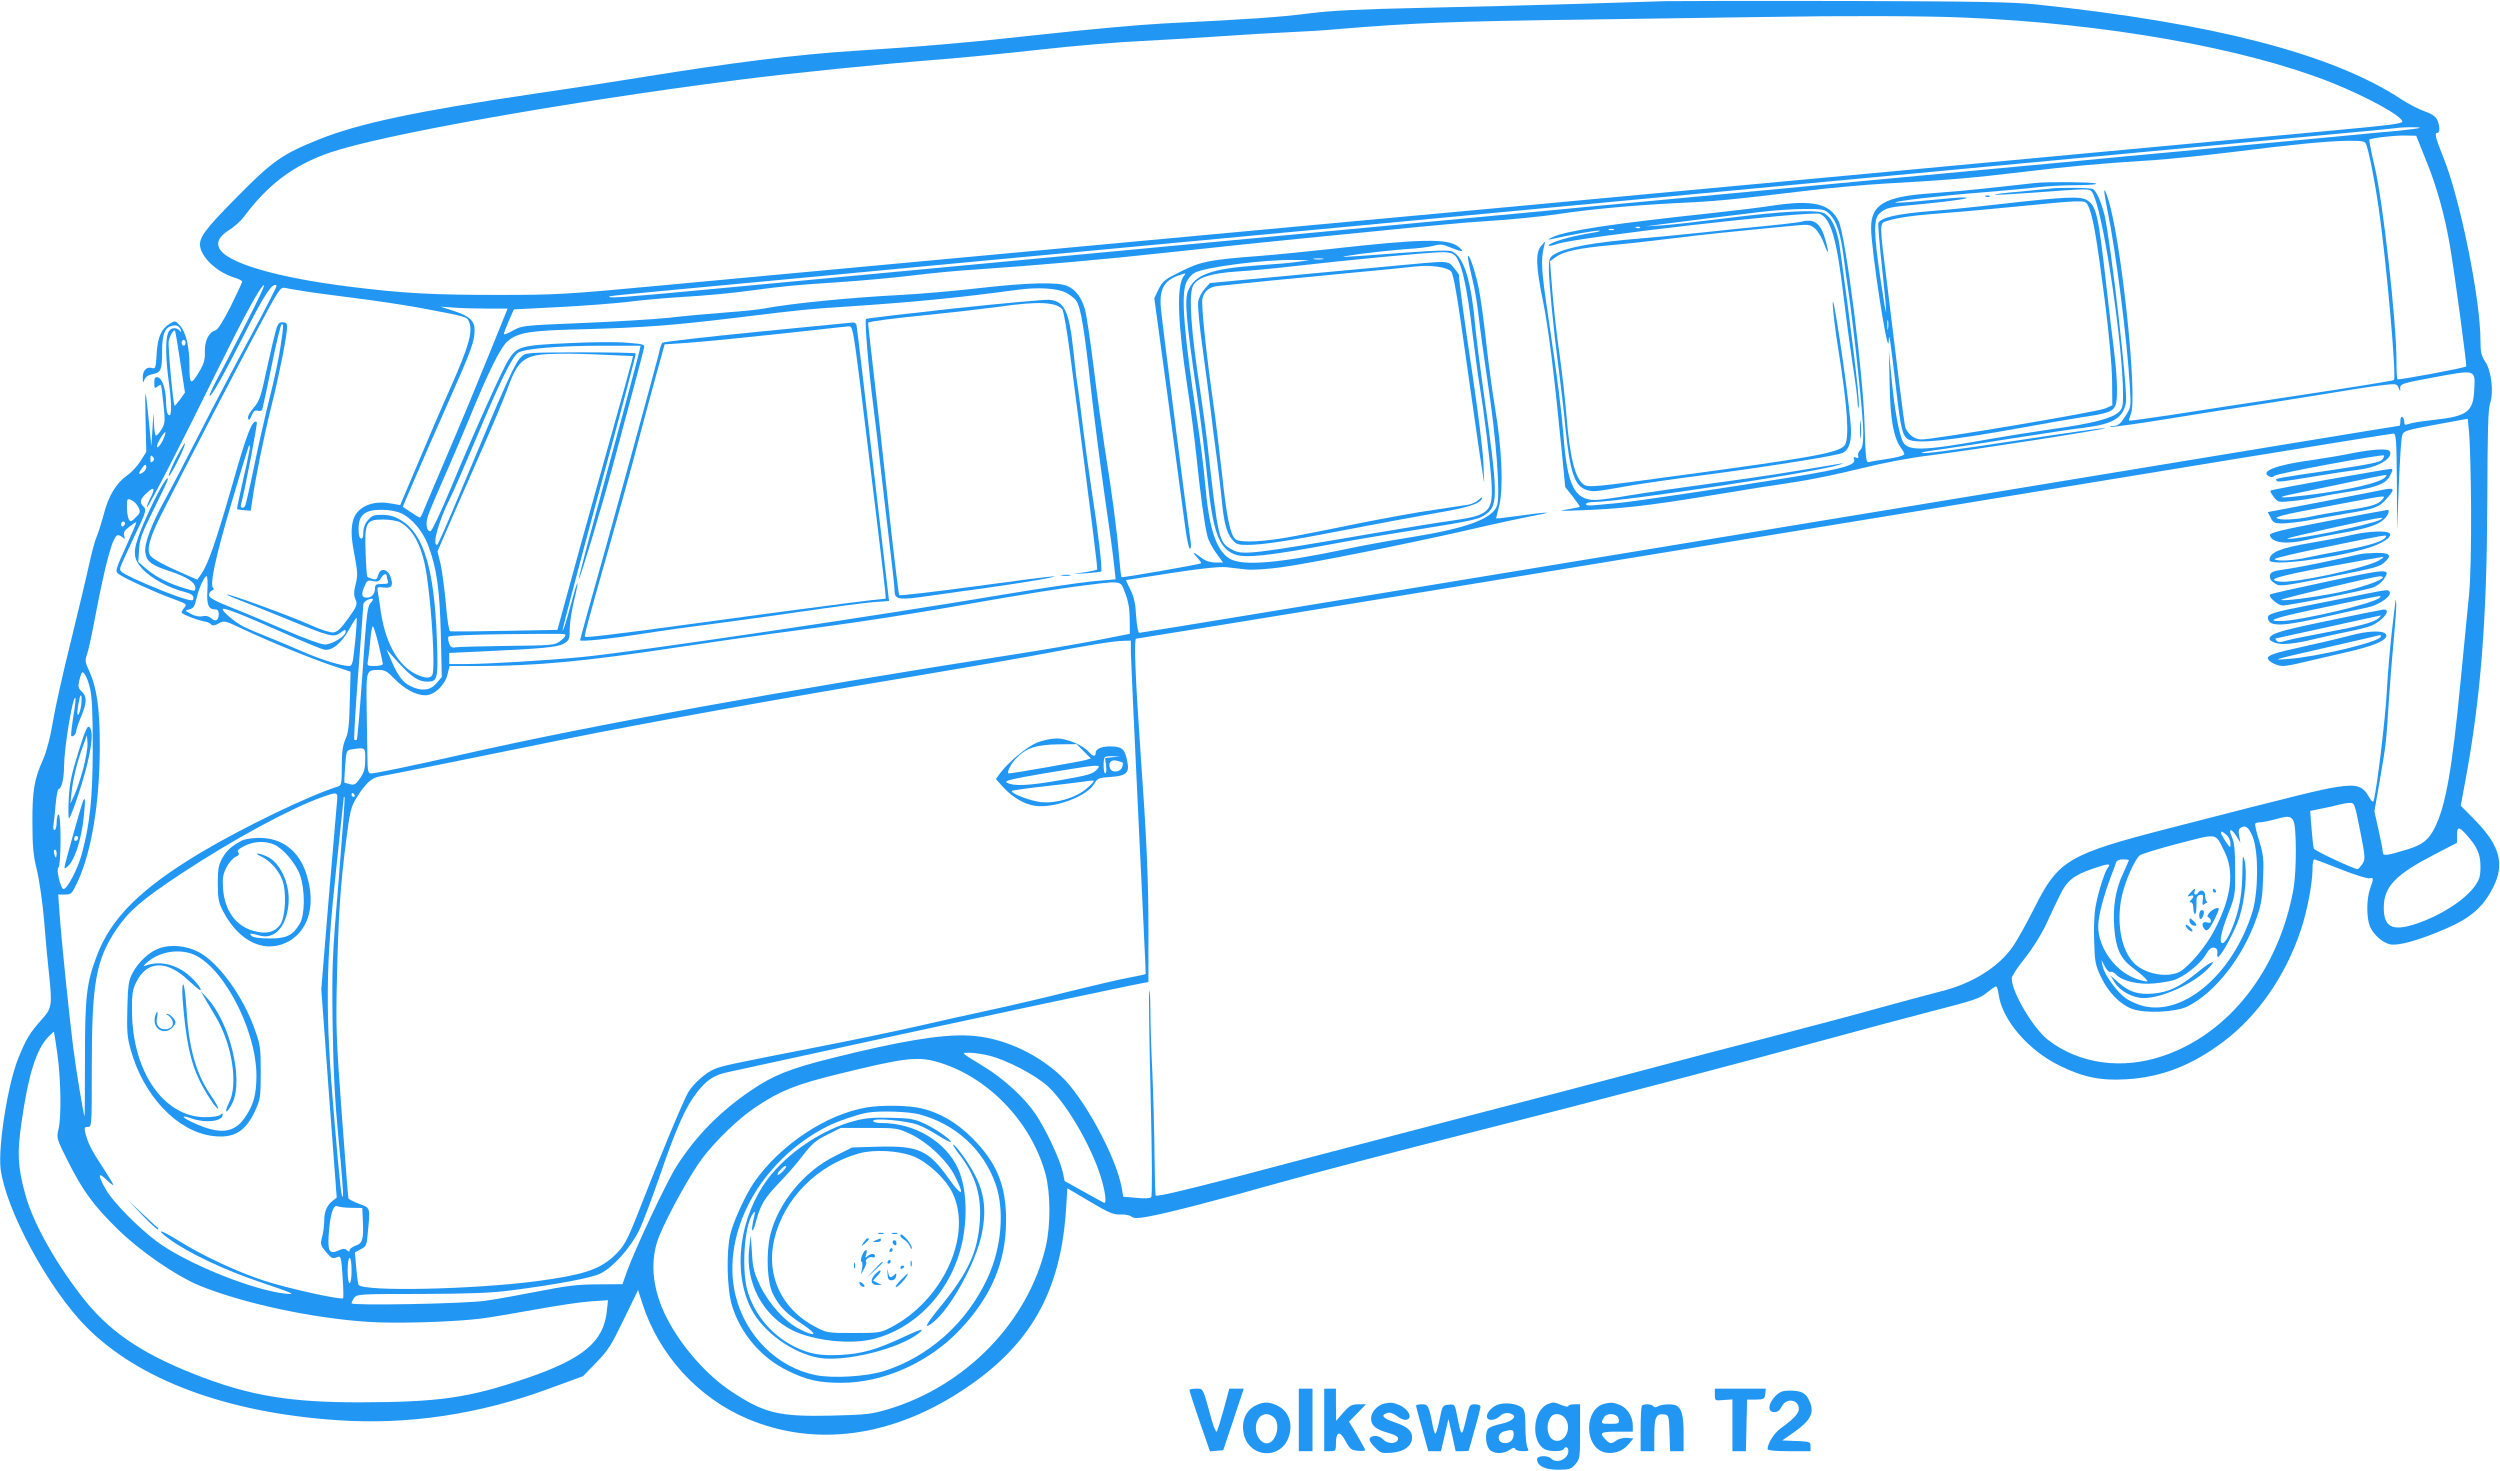 <?xml version="1.0" standalone="no"?>
<!DOCTYPE svg PUBLIC "-//W3C//DTD SVG 20010904//EN"
 "http://www.w3.org/TR/2001/REC-SVG-20010904/DTD/svg10.dtd">
<svg version="1.0" xmlns="http://www.w3.org/2000/svg"
 width="1280pt" height="753pt" viewBox="0 0 1280 753"
 preserveAspectRatio="xMidYMid meet">
<g transform="translate(0,753) scale(0.1,-0.1)"
fill="#2196f3" stroke="none">
<path d="M8525 7524 c-55 -2 -257 -8 -450 -14 -192 -6 -546 -15 -785 -20 -327
-7 -474 -14 -590 -29 -150 -19 -292 -29 -740 -51 -118 -6 -393 -31 -610 -55
-388 -43 -622 -63 -970 -85 -291 -18 -636 -61 -1090 -135 -118 -19 -368 -58
-555 -85 -607 -90 -899 -152 -1105 -235 -184 -74 -236 -110 -418 -295 -168
-170 -197 -210 -186 -258 15 -62 92 -128 176 -154 21 -6 38 -15 38 -20 0 -4
-27 -62 -59 -127 -40 -78 -66 -120 -79 -123 -33 -9 -55 -54 -53 -109 1 -38 -5
-60 -24 -94 -48 -81 -55 -79 -55 22 0 100 -18 174 -51 209 -21 22 -23 23 -49
7 -44 -26 -63 -69 -68 -155 -4 -72 -6 -78 -24 -72 -27 8 -48 -13 -47 -50 0
-28 1 -29 9 -9 6 14 21 24 44 28 40 8 46 21 46 117 0 80 12 116 42 127 28 10
44 5 53 -17 5 -14 4 -15 -6 -4 -21 20 -49 14 -59 -14 -14 -37 -12 -134 6 -263
15 -113 13 -181 -7 -150 -5 7 -9 37 -9 64 -1 64 -20 119 -42 123 -14 3 -18 -3
-18 -28 0 -28 2 -31 15 -20 9 7 17 11 19 9 2 -2 8 -47 13 -99 9 -87 8 -98 -9
-127 -11 -18 -24 -33 -29 -33 -5 0 -10 30 -11 68 -2 61 -2 59 -7 -28 l-6 -95
-8 80 c-23 234 -26 244 -22 65 l4 -174 -30 -47 c-16 -26 -47 -59 -69 -74 -54
-37 -96 -107 -118 -196 -11 -41 -27 -92 -36 -114 -10 -22 -28 -90 -41 -151
-13 -61 -56 -238 -94 -395 -39 -156 -80 -340 -91 -409 -13 -78 -32 -149 -50
-190 -45 -100 -55 -160 -54 -325 0 -120 5 -168 23 -240 12 -49 29 -166 37
-260 7 -93 18 -211 24 -262 18 -168 16 -184 -33 -239 -65 -73 -82 -101 -122
-199 -54 -130 -105 -450 -92 -568 25 -209 247 -619 441 -813 269 -270 716
-436 1278 -475 366 -26 736 30 1094 163 l169 62 68 70 c60 61 78 90 141 221
l73 150 22 -69 c85 -264 286 -484 540 -591 347 -146 740 -93 1107 152 339 225
494 497 522 919 l7 110 115 -68 c98 -58 121 -68 157 -66 23 1 48 -4 56 -11 12
-9 30 -10 79 -1 100 17 346 81 698 180 179 50 611 163 960 251 631 159 1387
358 1865 489 138 38 360 97 494 132 215 55 249 66 283 95 22 18 43 33 48 33 4
0 10 -19 13 -41 17 -129 149 -284 308 -363 123 -61 213 -80 344 -72 180 10
335 70 498 192 176 132 318 336 397 571 33 99 60 241 60 314 0 27 4 49 9 49 4
0 66 -23 136 -51 70 -28 136 -48 146 -46 23 6 23 1 4 -53 -19 -53 -19 -150 -1
-193 18 -43 64 -83 103 -92 43 -9 153 22 290 82 124 54 188 110 238 210 60
118 35 213 -92 343 l-74 75 25 135 c78 422 109 822 111 1425 1 352 4 469 14
499 20 57 7 169 -25 215 -20 30 -24 48 -24 108 0 211 -105 729 -190 937 -41
103 -47 126 -30 126 14 0 12 40 -3 69 -8 16 -30 30 -63 41 -27 9 -81 37 -120
62 -349 231 -967 391 -1867 485 -123 13 -308 16 -977 18 -454 1 -870 0 -925
-1z m1533 -84 c725 -30 1433 -156 1877 -332 187 -75 365 -173 365 -201 0 -10
-82 -20 -302 -40 -167 -16 -420 -39 -563 -52 -265 -25 -1222 -114 -2205 -205
-300 -28 -639 -59 -755 -70 -115 -11 -454 -42 -752 -70 -299 -27 -787 -73
-1085 -100 -299 -28 -785 -73 -1080 -100 -296 -28 -781 -72 -1078 -100 -297
-27 -782 -73 -1077 -100 -512 -48 -553 -50 -854 -50 -335 0 -484 8 -749 41
-391 48 -651 126 -679 202 -12 32 4 59 55 91 25 16 57 45 72 65 124 167 257
267 442 330 264 91 1211 259 2083 371 280 36 745 83 1032 105 116 9 350 32
520 51 171 19 405 39 520 44 116 6 302 17 415 25 113 8 266 17 340 20 74 3
187 10 250 16 383 32 592 40 1275 49 407 6 812 12 900 13 426 7 822 6 1033 -3z
m2331 -565 c-3 -2 -54 -9 -114 -15 -61 -5 -157 -14 -215 -20 -58 -6 -224 -21
-370 -35 -146 -13 -384 -36 -530 -50 -146 -13 -409 -38 -585 -55 -176 -16
-513 -48 -750 -70 -413 -39 -692 -65 -1385 -130 -176 -16 -463 -43 -637 -60
-1423 -133 -2943 -276 -3368 -316 -148 -14 -504 -47 -790 -74 -463 -44 -540
-49 -524 -37 2 2 184 20 404 40 220 21 542 51 715 67 173 16 459 43 635 60
176 16 658 61 1070 100 413 39 893 84 1068 100 174 17 460 43 635 60 174 16
655 61 1067 100 413 39 892 84 1065 100 173 16 698 65 1165 109 468 44 951 89
1075 101 124 11 234 22 245 24 31 5 129 7 124 1z m32 -165 c55 -133 97 -286
123 -440 26 -155 87 -612 83 -616 -8 -8 -347 -71 -352 -66 -3 3 -5 44 -5 91 0
202 -69 821 -112 999 -17 73 -29 134 -27 137 9 8 135 23 187 21 l53 -1 50
-125z m-307 83 c15 -37 46 -196 65 -328 39 -271 92 -867 78 -881 -3 -3 -212
-37 -464 -75 -252 -38 -555 -84 -673 -103 -118 -18 -217 -31 -219 -30 -2 2 2
17 9 34 36 86 -50 898 -117 1103 -24 75 -25 50 -3 -59 43 -208 100 -655 115
-904 6 -105 6 -105 -24 -152 -24 -38 -37 -48 -58 -49 -16 0 -23 -3 -17 -5 6
-2 134 16 285 40 151 25 324 52 384 61 61 9 232 36 380 60 149 25 303 49 343
53 70 8 74 7 82 -12 l9 -21 0 21 c1 19 16 23 177 53 212 39 208 40 202 -65 -5
-113 -35 -135 -207 -154 -57 -6 -114 -15 -127 -20 -20 -8 -24 -6 -24 10 0 10
-4 22 -10 25 -6 4 -10 -5 -10 -19 0 -14 -2 -26 -5 -26 -8 0 -694 -113 -3345
-550 -2192 -361 -3096 -510 -3106 -510 -7 0 -13 32 -17 85 -3 63 -11 99 -29
135 -14 28 -24 50 -23 50 1 0 105 16 231 36 155 24 246 33 282 30 28 -3 76 -9
105 -12 29 -3 107 2 173 11 145 19 633 117 959 191 132 31 287 64 345 75 114
21 57 18 -107 -5 -51 -7 -93 -12 -93 -10 0 1 7 31 16 66 22 85 14 292 -21 497
-14 84 -35 237 -46 340 -11 102 -28 227 -38 276 -18 86 -47 173 -55 164 -3 -2
6 -48 19 -103 14 -54 29 -144 35 -200 6 -55 29 -222 51 -371 40 -265 60 -539
45 -599 -17 -69 -151 -120 -438 -166 -103 -16 -251 -43 -330 -60 -350 -74
-538 -90 -603 -50 -69 43 -105 154 -125 385 -6 72 -24 216 -40 320 -68 445
-84 644 -57 707 9 21 28 43 45 52 56 29 352 67 506 65 l81 -1 -55 -8 c-30 -5
-125 -13 -211 -19 -240 -17 -322 -47 -356 -130 -19 -44 -10 -152 43 -511 19
-129 43 -323 54 -430 28 -287 58 -373 138 -407 54 -23 174 -10 532 57 85 16
270 47 410 69 286 46 316 52 353 82 58 44 56 111 -18 629 -18 129 -36 269 -40
310 -21 249 -58 373 -119 402 -19 8 -81 6 -248 -6 -344 -26 -375 -27 -223 -6
77 10 185 21 240 25 55 3 117 11 137 17 32 9 45 8 89 -11 60 -24 71 -22 34 7
-53 42 -191 39 -655 -13 -118 -13 -278 -29 -355 -35 -264 -20 -304 -28 -407
-79 -84 -41 -95 -50 -116 -92 l-22 -46 70 -514 c38 -283 77 -571 86 -641 9
-71 21 -128 26 -128 6 0 7 17 4 38 -12 74 -146 1123 -152 1191 -10 104 17 149
106 176 21 7 23 6 12 -7 -39 -47 -33 -235 17 -566 17 -108 37 -267 46 -352 20
-196 43 -363 57 -415 5 -22 26 -61 45 -87 l35 -48 -39 0 c-26 0 -51 8 -73 25
-43 32 -50 32 -20 0 13 -14 22 -27 19 -29 -6 -6 -403 -75 -407 -71 -2 2 -8 52
-13 112 -9 118 -36 322 -74 558 -13 83 -38 263 -55 400 -17 138 -37 273 -45
301 -18 62 -48 102 -91 120 -50 21 -202 17 -449 -11 -121 -14 -301 -30 -400
-35 -256 -13 -563 -43 -705 -70 -25 -5 -113 -14 -195 -20 -83 -6 -213 -18
-290 -27 -77 -8 -277 -20 -446 -27 -300 -12 -306 -13 -352 -38 -26 -15 -47
-23 -47 -18 0 5 11 35 25 67 l26 59 237 12 c130 7 285 19 343 26 58 8 189 20
290 26 101 6 247 19 324 30 198 26 214 28 465 45 124 8 297 24 385 35 88 11
232 25 320 30 337 23 663 52 1010 90 198 22 500 53 670 70 171 17 420 41 555
55 135 13 288 27 340 30 162 10 321 26 415 40 149 23 378 44 595 55 205 9 281
17 674 64 115 14 293 30 395 36 309 17 455 29 711 60 250 30 381 42 665 60 88
6 268 25 400 41 328 41 483 56 591 58 78 1 93 -2 98 -16z m-4675 -563 c40 -21
70 -145 101 -413 12 -94 27 -210 35 -257 24 -143 53 -379 61 -492 10 -159 -7
-176 -204 -204 -59 -8 -240 -37 -402 -65 -616 -106 -666 -112 -718 -85 -73 38
-74 43 -132 561 -7 55 -22 170 -35 255 -48 312 -60 493 -36 538 22 41 91 63
225 72 66 4 184 15 261 24 355 40 679 70 788 75 21 0 46 -3 56 -9z m-666 -27
c-13 -2 -33 -2 -45 0 -13 2 -3 4 22 4 25 0 35 -2 23 -4z m-5519 -340 c-59
-115 -124 -241 -146 -281 -22 -41 -37 -76 -35 -78 8 -9 71 104 183 324 97 194
141 259 160 240 3 -3 -57 -120 -132 -259 -76 -140 -193 -362 -260 -494 -67
-132 -145 -280 -172 -330 -74 -132 -115 -240 -108 -284 7 -47 30 -64 126 -96
88 -29 130 -57 130 -85 0 -18 -2 -18 -52 -3 -79 23 -149 58 -197 99 l-43 37 4
63 c3 54 14 84 76 208 40 80 72 149 72 153 -2 30 -83 -124 -136 -254 -46 -116
-45 -151 6 -207 43 -46 135 -97 213 -116 34 -9 47 -17 47 -30 0 -16 -4 -17
-37 -8 -52 14 -173 62 -266 105 -67 32 -76 39 -71 57 3 12 36 83 71 158 61
126 64 138 49 153 -23 23 -20 37 14 70 39 37 47 27 20 -25 -12 -23 -20 -44
-17 -46 5 -6 175 323 353 686 145 294 230 450 246 450 5 0 -39 -93 -98 -207z
m291 178 c33 -6 152 -22 264 -36 112 -14 263 -37 335 -50 250 -47 247 -46 258
-74 19 -50 0 -119 -90 -324 -50 -111 -129 -295 -176 -408 l-87 -205 -52 9
c-96 17 -176 -23 -191 -94 -10 -49 -7 -88 11 -182 14 -75 15 -95 4 -138 -10
-39 -10 -56 -1 -78 11 -27 8 -34 -37 -97 -37 -52 -56 -70 -76 -72 -15 -2 -65
14 -118 38 -97 44 -420 162 -427 156 -2 -2 30 -16 70 -31 40 -15 147 -58 238
-95 221 -91 238 -95 273 -70 22 17 27 18 27 6 0 -23 -70 -66 -107 -66 -19 0
-103 31 -196 71 -89 39 -215 92 -279 117 -88 35 -117 51 -118 65 0 10 7 20 16
24 9 3 11 9 6 12 -20 13 11 158 93 435 47 159 87 292 90 294 10 11 4 -27 -30
-173 -18 -82 -33 -151 -31 -152 1 -1 17 -4 36 -5 l34 -3 8 55 c16 113 60 330
98 482 40 159 80 362 80 405 0 18 -6 23 -24 23 -23 0 -26 -8 -50 -107 -14 -60
-34 -150 -45 -201 -16 -73 -27 -102 -51 -128 -16 -19 -30 -41 -30 -49 0 -23 9
-18 20 11 8 19 16 25 30 21 10 -3 21 0 23 7 2 6 24 107 48 224 23 116 47 212
51 212 11 0 10 -9 -7 -123 -8 -54 -33 -171 -56 -260 -22 -89 -58 -246 -79
-350 -21 -103 -42 -192 -45 -197 -10 -17 -27 -11 -21 8 15 47 86 416 81 420
-21 21 -51 -56 -125 -318 -83 -290 -125 -410 -160 -460 l-20 -28 -73 32 c-101
44 -151 72 -166 90 -23 27 -6 92 56 214 124 245 364 706 483 930 118 222 125
233 149 228 14 -3 53 -10 86 -15z m3914 -10 c19 -10 43 -28 52 -42 22 -30 42
-151 74 -444 14 -126 45 -369 69 -540 25 -170 48 -339 51 -375 l7 -66 -124
-11 c-68 -7 -270 -37 -449 -67 -621 -105 -1884 -293 -2159 -320 -173 -17 -484
-36 -602 -36 l-78 0 0 28 0 29 153 7 c326 15 402 22 434 41 27 16 30 22 30 74
0 31 10 96 22 145 32 135 19 114 -19 -29 -18 -69 -36 -125 -40 -125 -3 0 80
318 186 707 106 388 191 709 189 713 -2 4 -130 6 -284 6 -276 -1 -280 -1 -303
-24 -32 -29 -76 -128 -316 -704 -59 -142 -110 -258 -114 -258 -27 -1 9 125 67
240 15 29 74 165 131 301 123 294 186 423 217 443 32 21 209 36 435 36 l192 0
-6 -27 c-15 -63 -122 -461 -215 -802 -55 -200 -98 -365 -96 -367 5 -5 120 376
176 586 106 397 154 576 158 597 5 20 0 21 -84 28 -48 5 -185 4 -303 -2 -243
-11 -263 -16 -307 -86 -31 -49 -170 -357 -298 -664 -49 -117 -94 -213 -101
-213 -20 0 -26 37 -13 78 6 20 41 102 76 182 36 80 96 222 135 315 97 238 161
368 198 399 53 44 114 54 375 60 326 9 472 20 800 60 336 41 357 43 555 56
349 23 582 46 870 85 112 16 211 10 259 -14z m-2962 -81 l102 0 -98 -242 c-54
-134 -145 -353 -203 -488 -58 -135 -113 -266 -124 -292 -10 -27 -21 -48 -24
-48 -3 0 -24 12 -47 28 l-41 27 60 140 c33 77 111 255 173 395 119 268 135
313 135 371 0 47 -28 72 -110 98 l-65 21 70 -5 c39 -3 116 -5 172 -5z m-1574
-273 l24 -157 -25 -35 c-14 -19 -26 -34 -28 -32 -8 8 -35 306 -30 331 6 28 25
60 32 53 2 -2 14 -74 27 -160z m27 98 c0 -8 -4 -15 -10 -15 -5 0 -10 7 -10 15
0 8 5 15 10 15 6 0 10 -7 10 -15z m2154 -62 l137 -6 -6 -26 c-3 -14 -67 -244
-142 -511 -75 -267 -159 -570 -187 -675 l-52 -190 -270 -5 c-148 -3 -274 -4
-280 -2 -5 1 -15 62 -21 140 -7 75 -19 167 -27 203 l-16 66 89 205 c49 113
123 281 164 374 41 93 86 202 101 242 61 170 88 189 272 191 55 1 163 -2 238
-6z m9548 -788 c1 -187 -3 -360 -10 -435 -7 -69 -26 -267 -43 -440 -44 -461
-77 -647 -134 -760 -31 -61 -62 -85 -139 -109 -108 -33 -126 -35 -126 -14 0
10 -10 61 -22 114 l-21 95 26 150 c33 189 35 205 47 404 6 91 17 232 25 314 8
82 14 167 14 190 -2 31 -3 34 -5 11 -2 -16 -11 -88 -19 -160 -8 -71 -20 -208
-25 -302 -8 -143 -51 -498 -67 -553 -3 -10 -11 -3 -25 22 -31 54 -63 64 -161
49 -79 -12 -183 -37 -854 -210 -522 -134 -574 -164 -695 -406 -39 -77 -88
-166 -110 -198 -74 -109 -212 -195 -379 -235 -47 -12 -185 -49 -305 -82 -120
-34 -367 -99 -547 -146 -181 -46 -507 -132 -725 -190 -218 -58 -554 -146 -747
-195 -192 -50 -586 -153 -875 -229 -579 -154 -809 -211 -813 -201 -2 3 -5 98
-6 211 -1 113 -6 302 -11 420 -6 118 -10 262 -10 319 0 57 -3 102 -6 98 -3 -3
0 -240 7 -526 8 -337 9 -525 3 -531 -6 -6 -38 -7 -76 -3 l-67 6 -7 41 c-26
157 -195 470 -315 580 -129 119 -304 196 -469 204 -142 7 -356 -29 -714 -119
-202 -51 -287 -85 -398 -160 -162 -110 -282 -232 -382 -387 -50 -76 -216 -430
-256 -542 l-23 -65 -126 -1 c-103 0 -160 -7 -311 -37 -102 -20 -221 -41 -265
-47 -105 -15 -685 -26 -685 -13 0 5 6 18 14 29 14 18 29 19 343 19 250 1 359
5 458 18 240 31 412 64 458 86 65 31 155 132 199 221 20 41 68 169 108 285 82
239 131 350 190 424 48 61 86 86 149 100 833 182 1105 241 1551 336 294 62
552 117 573 120 l37 7 0 257 c0 274 -9 474 -40 911 -27 388 -35 590 -23 590 6
0 712 115 1569 255 857 141 1929 316 2382 390 452 74 1193 196 1646 270 453
74 831 135 840 135 14 0 16 -29 18 -247 l1 -248 9 230 c5 127 12 241 17 255 7
24 17 27 172 56 l164 30 7 -75 c4 -42 9 -215 10 -386z m-11818 351 c-18 -36
-39 -51 -27 -18 10 25 35 63 40 59 2 -3 -4 -21 -13 -41z m-52 -108 c-9 -9 -12
-7 -12 12 0 19 3 21 12 12 9 -9 9 -15 0 -24z m-48 -55 c-25 -18 -29 -9 -7 20
14 20 19 22 22 9 2 -9 -5 -22 -15 -29z m-25 -181 c11 -22 9 -29 -14 -51 -22
-22 -27 -24 -35 -11 -5 8 -10 36 -10 62 0 47 1 47 24 37 13 -6 29 -23 35 -37z
m1347 -31 c52 -24 108 -90 135 -160 45 -119 60 -225 66 -456 l5 -221 -27 -32
c-31 -37 -75 -43 -131 -16 -41 19 -66 52 -100 131 l-25 58 61 -68 c68 -74 103
-97 148 -97 53 0 56 13 49 213 -13 364 -68 546 -185 614 -31 19 -60 27 -94 27
-42 1 -53 -3 -74 -27 -16 -18 -24 -41 -24 -63 0 -24 -4 -34 -12 -31 -8 2 -13
22 -12 52 1 69 33 95 117 95 38 0 77 -7 103 -19z m-8 -45 c69 -36 116 -128
137 -272 27 -186 43 -471 29 -508 -8 -21 -37 -20 -82 1 -98 47 -164 169 -186
348 -4 28 -9 61 -12 76 -4 23 -3 25 29 21 43 -5 52 8 37 53 -15 44 -54 50 -64
9 -5 -20 -11 -24 -29 -18 -12 3 -24 8 -26 11 -3 2 -7 57 -9 123 -6 156 2 170
89 170 33 0 72 -6 87 -14z m-1408 -5 c0 -6 -4 -13 -10 -16 -5 -3 -10 1 -10 9
0 9 5 16 10 16 6 0 10 -4 10 -9z m4 -122 c-53 -117 -55 -123 -38 -137 28 -22
189 -95 277 -127 71 -26 76 -29 62 -45 -8 -9 -15 -21 -15 -26 0 -9 90 -43 127
-48 7 -1 18 -7 24 -13 8 -8 19 -6 39 5 27 16 31 15 126 -30 133 -63 360 -155
464 -189 l85 -28 -4 -152 c-3 -121 -7 -161 -22 -193 -14 -31 -19 -65 -19 -139
0 -84 -2 -98 -17 -103 -146 -45 -487 -209 -708 -341 -305 -183 -457 -334 -529
-526 -53 -140 -61 -208 -61 -529 0 -163 -1 -295 -2 -294 -5 5 -44 241 -58 351
-20 159 -62 565 -70 688 l-7 97 34 0 c34 0 36 3 67 69 71 155 112 407 112 691
0 193 -15 298 -54 384 -22 47 -23 55 -10 90 7 22 24 100 38 175 55 291 93 431
119 431 6 0 18 -6 25 -12 11 -11 12 -9 7 8 -5 17 1 28 26 47 18 14 34 25 36
23 1 -2 -23 -59 -54 -127z m1336 -148 c0 -5 3 -16 6 -25 5 -13 -1 -16 -30 -16
-31 0 -36 -3 -36 -23 0 -27 -17 -47 -41 -47 -27 0 -31 16 -14 55 13 33 17 36
44 30 24 -5 32 -2 41 14 11 21 30 29 30 12z m-918 -71 c-5 -75 5 -100 39 -100
13 0 19 -7 19 -24 0 -33 -17 -42 -39 -21 -12 10 -27 14 -44 10 -15 -4 -38 0
-58 11 -34 18 -34 18 -9 24 20 5 27 15 36 55 12 54 40 115 52 115 4 0 6 -32 4
-70z m4699 -17 c16 -41 23 -80 23 -133 l1 -75 -157 -31 c-86 -17 -277 -50
-425 -73 -1203 -188 -2165 -362 -2828 -512 -270 -61 -452 -99 -475 -99 -16 0
-18 11 -19 93 -1 50 -2 165 -4 255 -2 181 -2 182 63 182 30 0 44 -8 80 -46 51
-52 109 -83 157 -84 46 0 100 50 114 106 l11 44 147 0 c294 0 548 24 1015 95
160 24 379 56 486 70 473 62 685 95 1195 185 121 21 274 45 340 54 273 35 249
38 276 -31z m-3865 -52 c-15 -17 -21 -69 -40 -356 -13 -184 -26 -338 -29 -342
-4 -3 -10 -4 -13 0 -3 3 6 156 20 339 14 183 26 341 26 351 0 10 10 21 23 26
30 12 34 5 13 -18z m-447 -150 c101 -45 196 -84 210 -87 40 -8 89 32 129 104
19 35 36 61 38 59 2 -2 -1 -59 -8 -125 -11 -109 -14 -122 -31 -122 -38 0 -141
32 -231 71 -50 22 -131 56 -181 76 -49 19 -107 44 -127 54 -42 21 -108 76
-108 90 0 12 90 -23 309 -120z m490 -63 c11 -48 21 -92 21 -98 0 -5 -18 -10
-41 -10 -39 0 -40 1 -35 28 3 15 8 62 12 105 3 43 10 75 14 70 4 -4 17 -47 29
-95z m955 47 c0 -5 -13 -18 -28 -29 -25 -19 -44 -21 -267 -23 -132 -2 -251 -5
-265 -7 -20 -4 -27 0 -35 21 -5 15 -6 30 -2 34 5 5 132 10 283 12 339 3 315 4
314 -8z m2896 -87 c1 -35 18 -418 39 -853 21 -434 38 -791 37 -792 -2 -2 -40
-10 -87 -19 -46 -8 -181 -40 -299 -69 -118 -30 -298 -72 -400 -94 -102 -22
-273 -60 -381 -85 -108 -25 -346 -74 -530 -110 -429 -84 -472 -93 -512 -110
-43 -18 -103 -71 -132 -116 -23 -37 -151 -344 -252 -605 -63 -161 -78 -189
-134 -240 -74 -67 -161 -94 -394 -125 -325 -42 -874 -54 -909 -19 -3 3 -8 41
-12 86 l-7 81 30 16 c28 14 31 20 36 83 13 131 14 129 -44 149 -28 11 -53 23
-55 29 -2 5 -17 199 -34 430 -28 377 -31 447 -25 690 7 323 18 484 47 709 19
151 25 174 52 219 47 76 78 105 122 112 44 7 518 103 964 194 369 75 1090 206
1755 316 281 47 591 101 690 120 211 41 345 63 398 64 l37 1 0 -62z m-5328
-187 c9 -38 13 -135 13 -301 -1 -259 -14 -385 -56 -542 -21 -78 -76 -182 -94
-180 -15 1 -39 106 -26 110 14 5 15 272 1 272 -5 0 -10 -18 -10 -40 0 -22 -5
-40 -11 -40 -6 0 -8 11 -5 28 2 15 8 62 11 105 4 42 10 77 15 77 15 0 28 55
28 119 1 97 45 361 58 348 3 -2 -2 -46 -11 -97 -8 -52 -13 -96 -10 -98 7 -8
25 9 25 24 0 8 11 41 25 74 30 72 31 103 4 129 -17 15 -20 26 -14 53 4 18 10
37 13 42 9 16 31 -25 44 -83z m-47 -85 c-4 -25 -11 -46 -15 -46 -7 0 -5 25 6
79 9 42 16 14 9 -33z m1455 -274 c0 -45 -5 -65 -26 -96 -22 -32 -30 -37 -52
-31 -15 4 -28 7 -29 8 -1 1 1 39 4 84 6 79 7 82 32 86 72 11 71 12 71 -51z
m-146 -234 c-3 -35 -22 -261 -43 -503 l-36 -440 39 -533 40 -534 -21 -16 c-30
-25 -43 -55 -43 -104 0 -24 -5 -60 -11 -82 -10 -36 -8 -41 19 -75 31 -36 34
-38 63 -26 14 5 17 -8 23 -100 4 -59 5 -109 3 -112 -10 -10 -287 51 -402 89
-137 44 -321 130 -443 207 -93 58 -121 62 -45 7 96 -71 285 -160 473 -223 162
-55 178 -62 125 -57 -169 17 -510 155 -660 266 -99 74 -227 204 -263 268 -42
73 -41 93 3 50 19 -19 35 -31 35 -26 0 4 -25 45 -55 91 -56 84 -77 126 -89
178 -5 23 -3 27 14 27 20 0 20 6 20 308 0 426 21 546 124 701 64 95 130 153
331 286 260 172 563 337 725 394 83 29 81 30 74 -41z m91 52 c3 -5 1 -10 -4
-10 -6 0 -11 5 -11 10 0 6 2 10 4 10 3 0 8 -4 11 -10z m-81 -435 c-33 -394
-35 -440 -31 -740 4 -243 11 -386 31 -594 15 -151 25 -280 22 -285 -7 -20 -16
58 -46 414 -45 527 -43 757 10 1249 22 204 40 374 40 378 0 3 2 4 4 2 3 -2
-11 -193 -30 -424z m10350 251 c27 -137 27 -145 11 -170 -10 -14 -20 -26 -24
-26 -18 0 -220 94 -224 105 -3 6 -8 53 -12 103 l-7 90 58 12 c33 6 73 15 89
20 17 4 41 9 55 9 25 1 26 -2 54 -143z m-342 52 c17 -30 17 -259 0 -353 -75
-412 -330 -737 -666 -851 -210 -72 -428 -42 -588 80 -77 59 -188 246 -188 317
0 11 30 57 66 101 39 49 84 120 111 177 24 53 55 119 69 146 34 73 70 103 165
136 84 29 101 30 81 6 -15 -18 -48 -120 -62 -195 -7 -34 -11 -112 -8 -178 3
-108 6 -125 35 -186 37 -78 97 -140 158 -163 64 -25 224 -18 285 12 141 70
284 253 353 451 25 72 31 107 34 202 4 101 2 125 -20 195 -14 44 -23 83 -20
88 2 4 14 7 26 7 12 0 45 7 72 14 70 20 83 19 97 -6z m-208 -83 c31 -78 29
-283 -2 -385 -99 -316 -350 -532 -558 -481 -27 7 -67 24 -89 39 -46 32 -112
123 -120 167 l-6 30 18 -33 c9 -18 22 -31 29 -28 7 3 20 -4 30 -15 29 -32 116
-52 193 -44 36 3 82 11 101 17 52 16 136 83 162 128 17 29 29 40 43 38 14 -2
19 -10 18 -26 -2 -12 0 -22 2 -22 16 0 89 135 111 204 29 91 41 229 26 291 -9
34 -10 25 -11 -66 -1 -70 -8 -132 -21 -185 -22 -85 -58 -165 -78 -172 -22 -7
-13 48 25 147 37 93 38 99 37 226 0 99 -4 139 -16 168 -21 46 -5 49 23 5 l20
-33 -6 34 c-5 23 -3 36 6 42 26 17 43 4 63 -46z m1088 18 c60 -65 78 -105 78
-169 0 -51 -5 -67 -29 -101 -52 -72 -175 -151 -298 -192 -124 -42 -169 -19
-168 84 1 106 59 166 259 270 l116 60 0 38 c0 44 8 46 42 10z m-1220 -10 c10
-9 18 -28 18 -42 0 -25 -1 -24 -25 11 -34 51 -31 66 7 31z m-15 -78 c55 -106
39 -239 -50 -409 -43 -83 -131 -187 -178 -212 -65 -33 -182 -10 -236 48 -64
69 -88 208 -59 341 18 79 65 185 92 208 9 7 97 34 197 60 206 53 187 56 234
-36z m-11097 -15 c0 -11 -2 -20 -4 -20 -2 0 -6 9 -9 20 -3 11 -1 20 4 20 5 0
9 -9 9 -20z m10610 -34 c0 -2 -14 -33 -30 -69 -39 -83 -53 -170 -45 -277 8
-107 32 -158 93 -204 26 -19 55 -43 65 -54 18 -20 18 -20 -18 -12 -131 30
-239 180 -220 308 8 58 31 139 60 217 13 33 26 68 29 78 3 11 16 17 36 17 16
0 30 -2 30 -4z m-10606 -994 c18 -130 21 -324 5 -386 -10 -42 -9 -47 49 -162
76 -151 130 -225 254 -347 114 -112 296 -237 414 -287 219 -91 584 -170 870
-188 142 -10 453 0 585 18 46 6 170 27 274 46 105 19 230 38 279 41 l89 6 -6
-56 c-16 -156 -121 -244 -407 -342 -301 -103 -450 -124 -862 -125 -342 0 -544
32 -793 125 -296 111 -469 223 -607 393 -144 179 -266 394 -307 541 -40 144
-44 214 -21 373 35 246 75 374 138 440 14 15 27 27 28 25 1 -1 10 -53 18 -115z
m4771 -7 c92 -23 236 -99 299 -156 95 -87 220 -300 271 -461 24 -77 33 -143
17 -136 -4 2 -51 27 -104 57 l-97 54 -11 51 c-16 66 -87 217 -138 292 -55 82
-163 181 -263 242 -124 76 -120 72 -74 72 23 0 68 -7 100 -15z m-277 -29 c260
-70 488 -301 564 -573 27 -99 28 -262 3 -373 -89 -386 -410 -717 -810 -836
-81 -24 -110 -28 -289 -32 -269 -6 -343 12 -512 124 -127 84 -258 233 -332
380 -75 148 -87 298 -34 422 46 110 159 313 216 389 70 93 186 205 274 264
127 85 208 117 425 170 328 81 399 90 495 65z m-2988 -750 l55 -1 3 -70 c4
-92 -2 -111 -38 -123 -16 -6 -30 -16 -30 -23 0 -9 -3 -9 -14 0 -10 9 -20 9
-39 0 -50 -23 -60 -8 -54 79 7 105 23 156 45 146 9 -4 42 -8 72 -8z m0 -321
c0 -37 -4 -65 -10 -65 -6 0 -10 28 -10 65 0 37 4 65 10 65 6 0 10 -28 10 -65z"/>
<path d="M10420 6593 c-19 -2 -114 -12 -210 -23 -96 -11 -242 -24 -324 -30
-236 -16 -306 -57 -306 -176 0 -110 86 -669 90 -584 3 51 3 51 41 -265 21
-181 31 -220 60 -235 44 -24 215 -6 579 60 118 22 261 46 316 55 120 17 149
27 163 54 15 27 13 133 -4 276 -9 66 -26 218 -40 338 -42 371 -51 411 -99 442
-32 21 -111 18 -436 -19 -129 -15 -289 -31 -355 -36 -186 -15 -267 -34 -278
-63 -2 -7 6 -109 19 -227 30 -280 28 -299 -7 -65 -36 242 -37 314 -6 342 33
30 46 33 217 48 163 16 269 32 216 34 -16 1 -100 -6 -188 -15 -88 -9 -162 -14
-164 -11 -8 7 239 36 446 52 107 9 233 20 280 26 47 6 139 11 205 11 69 1 109
4 95 9 -25 7 -245 9 -310 2z m275 -125 c23 -55 42 -171 81 -473 23 -180 37
-337 38 -415 l1 -125 -35 -16 c-36 -17 -877 -159 -941 -159 -33 0 -62 19 -82
56 -4 7 -18 108 -32 225 -14 118 -41 339 -60 491 -44 348 -44 334 -2 347 56
18 147 30 302 41 83 6 251 22 375 34 124 13 251 24 283 25 56 1 58 0 72 -31z
m-1028 -620 c-2 -13 -4 -5 -4 17 -1 22 1 32 4 23 2 -10 2 -28 0 -40z"/>
<path d="M10495 6564 c-11 -1 -80 -8 -153 -15 -73 -6 -131 -13 -129 -16 3 -2
94 3 203 11 110 9 220 16 245 16 45 0 48 -2 62 -38 55 -137 147 -773 147
-1013 0 -58 -3 -71 -22 -89 -34 -32 -134 -58 -327 -85 -97 -14 -237 -36 -311
-49 -379 -68 -448 -69 -471 -9 -20 53 -40 166 -54 312 l-14 146 4 -175 c3
-180 21 -274 59 -325 9 -11 16 -25 16 -31 0 -6 -37 -16 -82 -23 -46 -7 -90
-14 -99 -17 -15 -4 -17 16 -22 183 -7 270 -97 974 -133 1050 -44 92 -132 112
-347 79 -50 -8 -182 -24 -292 -36 -508 -54 -752 -90 -826 -124 -24 -12 -27
-15 -9 -11 112 25 225 45 248 44 15 -1 -9 -7 -53 -14 -97 -16 -192 -44 -205
-60 -6 -7 11 -5 43 6 108 36 1293 171 1344 154 56 -20 88 -131 122 -422 11
-92 31 -244 45 -338 15 -93 27 -188 27 -210 2 -30 3 -33 6 -12 5 33 -39 396
-98 817 -13 86 -38 142 -75 166 -34 23 -213 14 -519 -25 -126 -16 -268 -32
-315 -35 l-85 -5 75 10 c98 13 363 46 515 64 66 8 166 15 223 15 101 0 104 -1
132 -29 33 -33 55 -101 70 -221 6 -47 17 -128 25 -180 26 -173 75 -634 75
-712 0 -57 -4 -81 -16 -93 -9 -8 -13 -22 -10 -30 3 -10 0 -12 -11 -8 -12 5
-15 2 -10 -9 10 -29 -54 -47 -300 -88 -338 -55 -826 -128 -903 -135 -36 -3
-89 -8 -117 -11 -35 -4 -53 -2 -53 5 0 6 19 11 43 11 132 0 1142 153 1252 190
30 10 30 10 -5 4 -19 -3 -111 -18 -205 -34 -93 -16 -291 -45 -440 -65 -148
-20 -335 -47 -414 -60 -79 -14 -162 -25 -183 -25 -107 0 -144 75 -163 330 -10
127 -31 295 -76 595 -38 254 -41 300 -23 375 l6 25 -21 -24 c-30 -33 -27 -107
9 -282 28 -138 57 -368 96 -768 l18 -185 39 -49 c21 -27 37 -50 35 -52 -2 -2
-30 -8 -63 -13 -51 -8 -42 -9 60 -5 206 7 350 23 660 74 165 28 363 59 440 70
77 11 228 42 336 69 124 31 257 56 365 69 216 27 912 135 892 139 -8 2 -192
-24 -409 -57 -388 -59 -539 -79 -529 -68 3 2 46 10 95 16 50 7 214 32 365 56
151 24 318 49 370 55 150 19 200 49 215 130 10 58 -78 825 -110 959 -17 67
-40 121 -59 133 -10 7 -177 9 -221 2z m-2098 -200 c-3 -3 -12 -4 -19 -1 -8 3
-5 6 6 6 11 1 17 -2 13 -5z m-134 -11 c-7 -2 -19 -2 -25 0 -7 3 -2 5 12 5 14
0 19 -2 13 -5z"/>
<path d="M10168 6523 c7 -3 16 -2 19 1 4 3 -2 6 -13 5 -11 0 -14 -3 -6 -6z"/>
<path d="M9229 6396 c-2 -2 -78 -12 -169 -21 -91 -9 -244 -24 -340 -35 -96
-10 -236 -24 -310 -30 -252 -20 -399 -48 -455 -84 -21 -14 -25 -24 -25 -70 0
-67 24 -316 50 -511 11 -82 27 -220 35 -305 23 -229 48 -302 110 -319 35 -10
39 -9 200 19 61 11 232 36 380 55 341 45 696 101 729 116 36 17 49 65 41 152
-18 204 -98 731 -91 602 3 -44 14 -138 26 -209 50 -313 61 -477 33 -508 -33
-37 -166 -61 -878 -157 -386 -53 -432 -57 -453 -44 -47 29 -74 137 -92 358 -6
77 -22 216 -35 310 -14 93 -30 239 -37 323 l-12 154 25 19 c40 31 115 48 289
64 91 8 237 25 325 36 138 17 256 30 625 65 60 6 69 4 94 -17 15 -14 36 -49
46 -79 23 -66 26 -45 4 29 -18 62 -44 91 -82 91 -16 0 -31 -2 -33 -4z"/>
<path d="M9523 5330 c0 -41 2 -58 4 -37 2 20 2 54 0 75 -2 20 -4 3 -4 -38z"/>
<path d="M7290 6183 c-25 -2 -281 -26 -570 -53 l-525 -49 -27 -30 c-15 -17
-30 -45 -33 -64 -4 -20 6 -127 24 -253 17 -121 35 -262 41 -314 6 -52 19 -158
30 -235 10 -77 21 -171 25 -210 10 -114 25 -173 52 -205 22 -27 31 -30 80 -30
78 0 228 23 518 80 138 27 333 63 435 81 178 30 238 49 248 78 2 7 -5 4 -16
-7 -12 -12 -36 -23 -54 -26 -18 -3 -98 -15 -178 -27 -80 -11 -244 -41 -365
-65 -121 -25 -277 -56 -347 -69 -151 -29 -278 -36 -302 -16 -27 23 -45 107
-70 341 -14 124 -34 290 -46 370 -35 246 -60 489 -54 519 8 40 35 62 81 67
121 13 376 38 648 64 171 16 336 32 367 36 75 8 156 -4 177 -25 13 -13 31
-116 80 -467 35 -247 69 -487 77 -534 l13 -85 -4 105 c-2 58 -27 256 -54 440
-42 278 -71 488 -71 522 0 3 -12 20 -26 37 -27 33 -33 34 -154 24z"/>
<path d="M899 5179 c-22 -45 -38 -83 -35 -86 5 -5 58 95 76 143 19 50 -1 21
-41 -57z"/>
<path d="M4887 5951 c-246 -27 -450 -51 -453 -54 -8 -8 13 -258 37 -442 11
-82 28 -231 39 -330 11 -99 32 -272 45 -385 14 -113 25 -217 25 -231 0 -50 16
-53 177 -30 82 12 213 30 293 41 193 27 370 57 345 59 -11 1 -192 -22 -402
-51 -210 -28 -385 -49 -389 -45 -3 3 -28 208 -55 454 -26 246 -61 558 -77 693
-16 135 -28 246 -27 248 6 6 131 23 328 42 117 12 273 30 347 40 193 28 288
24 319 -14 7 -8 25 -115 41 -238 121 -929 141 -1090 137 -1094 -2 -2 -31 -9
-63 -14 l-59 -9 69 4 c38 3 71 7 74 9 7 8 -15 202 -48 411 -16 105 -36 251
-45 325 -9 74 -20 162 -25 196 -6 34 -17 125 -25 204 -21 197 -45 248 -122
255 -21 2 -239 -18 -486 -44z"/>
<path d="M3878 5831 c-263 -26 -482 -51 -487 -56 -5 -6 -14 -33 -19 -61 -10
-44 -254 -934 -363 -1318 -21 -76 -39 -141 -39 -144 0 -9 162 8 320 33 85 14
244 36 353 50 109 14 321 43 470 65 150 22 310 43 356 47 l83 6 -5 41 c-3 23
-40 338 -82 701 -42 363 -78 666 -80 673 -3 6 -10 11 -17 11 -7 -1 -228 -22
-490 -48z m526 -268 c51 -412 124 -1010 128 -1058 l3 -40 -75 -8 c-66 -7 -522
-67 -975 -129 -340 -46 -487 -64 -490 -58 -4 6 10 59 124 460 51 179 117 415
145 525 29 110 72 270 96 356 l43 156 106 7 c94 6 320 29 696 70 66 8 129 14
141 15 19 1 22 -13 58 -296z"/>
<path d="M5438 4583 c12 -2 30 -2 40 0 9 3 -1 5 -23 4 -22 0 -30 -2 -17 -4z"/>
<path d="M12040 5209 c-52 -11 -144 -26 -205 -35 -180 -24 -264 -57 -219 -82
12 -7 21 -6 29 2 12 12 553 112 561 104 2 -3 -2 -12 -9 -21 -9 -13 -67 -25
-247 -52 -303 -45 -302 -44 -295 -55 6 -10 22 -8 220 25 77 13 167 26 200 30
99 11 182 60 160 95 -9 15 -89 10 -195 -11z"/>
<path d="M11927 5076 c-163 -29 -300 -55 -302 -58 -3 -3 5 -17 17 -33 21 -27
24 -27 89 -21 37 3 101 13 141 21 40 9 116 22 170 30 122 19 174 39 193 76 18
34 18 39 3 38 -7 0 -147 -24 -311 -53z m288 14 c-18 -30 -181 -68 -399 -95
-134 -17 -176 -15 -84 4 29 6 148 31 263 55 244 51 228 49 220 36z"/>
<path d="M12190 5020 c-19 -4 -157 -31 -307 -60 l-272 -52 15 -29 c13 -26 20
-29 62 -29 26 1 83 7 127 15 44 9 134 24 200 36 146 24 167 32 205 76 46 52
42 59 -30 43z m5 -50 c-22 -24 -58 -35 -190 -54 -56 -9 -134 -22 -174 -31 -80
-17 -167 -20 -175 -6 -3 4 47 18 112 30 64 12 185 35 267 51 187 35 183 35
160 10z"/>
<path d="M11917 4862 c-237 -45 -297 -60 -295 -72 8 -39 83 -49 185 -25 34 8
113 24 176 35 133 23 193 42 224 72 22 21 31 49 16 47 -5 0 -142 -26 -306 -57z
m270 7 c-44 -25 -447 -107 -477 -97 -11 3 446 105 480 107 11 0 11 -2 -3 -10z"/>
<path d="M12035 4790 c-44 -11 -135 -28 -201 -39 -161 -27 -214 -49 -214 -89
0 -32 304 5 496 60 77 22 132 57 120 76 -11 17 -108 13 -201 -8z m179 -11
c-12 -20 -78 -41 -204 -65 -69 -12 -156 -30 -195 -38 -75 -17 -157 -21 -169
-9 -4 5 118 33 271 64 313 64 307 63 297 48z"/>
<path d="M12085 4693 c-11 -2 -83 -18 -160 -35 -77 -17 -176 -36 -220 -42 -70
-10 -80 -15 -83 -33 -2 -15 6 -28 24 -39 26 -18 33 -17 273 30 252 50 268 54
295 82 33 32 20 44 -46 43 -35 -1 -72 -3 -83 -6z m91 -35 c-76 -39 -430 -115
-502 -106 -76 9 -18 27 238 75 150 28 280 51 288 52 8 0 -3 -9 -24 -21z"/>
<path d="M11922 4554 c-161 -34 -296 -64 -299 -68 -11 -11 40 -56 64 -56 38 0
432 79 468 94 18 8 41 26 50 40 37 56 27 56 -283 -10z m278 20 c0 -15 -119
-56 -230 -78 -130 -26 -290 -46 -290 -37 0 6 472 119 503 120 9 1 17 -1 17 -5z"/>
<path d="M12110 4489 c-52 -11 -174 -35 -270 -54 -205 -40 -233 -48 -228 -72
8 -45 77 -41 328 17 69 15 151 34 182 40 59 12 126 59 113 80 -8 12 -8 12
-125 -11z m75 -18 c-17 -28 -412 -121 -512 -121 -81 0 -14 21 235 72 308 65
285 61 277 49z"/>
<path d="M11911 4350 c-253 -53 -290 -65 -291 -93 0 -4 12 -12 28 -18 33 -13
109 -5 214 22 43 10 115 26 160 35 46 9 98 22 118 30 62 26 107 86 63 83 -10
-1 -141 -27 -292 -59z m269 16 c-23 -22 -102 -43 -280 -76 -91 -17 -180 -35
-198 -41 -25 -8 -37 -8 -45 0 -6 6 -9 11 -6 12 2 0 123 27 269 59 146 32 267
59 270 59 2 1 -2 -5 -10 -13z"/>
<path d="M12025 4274 c-49 -13 -151 -37 -225 -53 -157 -34 -193 -46 -188 -64
6 -17 48 -37 78 -37 14 0 63 9 110 21 47 11 142 33 211 49 142 32 212 62 207
88 -5 26 -88 25 -193 -4z m165 -3 c0 -26 -324 -104 -475 -115 -90 -7 -88 -6
215 63 140 32 256 59 258 60 1 0 2 -3 2 -8z"/>
<path d="M5312 3729 c-53 -21 -152 -103 -193 -160 l-20 -28 37 -41 c48 -53
109 -88 165 -96 98 -13 263 48 301 112 17 30 23 32 85 36 76 5 96 21 86 72
-12 67 -24 81 -75 84 -52 3 -88 -10 -88 -33 0 -21 -14 -19 -36 6 -30 34 -114
69 -164 68 -25 0 -69 -9 -98 -20z m237 -46 l36 -36 -25 -8 c-22 -7 -376 -69
-395 -69 -13 0 8 46 34 73 52 57 105 75 225 76 l88 1 37 -37z m147 -30 l-38
-4 5 -40 c3 -21 1 -39 -4 -39 -10 0 -12 73 -2 83 3 4 22 6 42 5 l36 -1 -39 -4z
m52 -28 c2 -2 1 -13 -3 -24 -8 -25 -53 -29 -61 -6 -12 29 4 48 34 40 15 -4 29
-8 30 -10z m-128 -31 c-23 -27 -45 -33 -194 -59 -160 -28 -236 -31 -269 -13
-19 10 9 17 193 49 118 20 230 37 249 38 29 1 32 -1 21 -15z m-55 -100 c-54
-48 -158 -79 -235 -71 -53 6 -150 42 -150 57 0 3 75 14 168 24 92 10 185 22
207 25 22 4 42 6 45 3 3 -2 -13 -19 -35 -38z"/>
<path d="M401 3678 c-36 -114 -45 -161 -49 -240 -3 -54 -2 -98 1 -98 9 0 68
173 93 275 27 111 31 177 11 193 -10 8 -22 -20 -56 -130z m25 -84 c-14 -52
-35 -114 -46 -137 l-20 -42 6 55 c7 70 29 159 57 235 l22 60 3 -37 c2 -21 -8
-81 -22 -134z"/>
<path d="M427 3433 c-8 -14 -97 -331 -97 -345 0 -7 12 -1 25 15 32 36 64 141
74 247 9 82 8 100 -2 83z m-27 -192 c0 -6 -4 -13 -10 -16 -5 -3 -10 1 -10 9 0
9 5 16 10 16 6 0 10 -4 10 -9z"/>
<path d="M1240 3227 c-55 -29 -77 -49 -101 -89 -20 -37 -24 -56 -24 -133 1
-78 4 -97 28 -142 84 -161 223 -221 343 -148 98 61 130 189 84 336 -37 121
-124 189 -242 189 -35 0 -74 -6 -88 -13z m163 -21 c46 -19 113 -98 134 -159
25 -74 25 -201 -2 -246 -36 -61 -67 -76 -155 -76 -50 0 -84 5 -92 13 -15 15
-4 15 41 2 77 -22 138 45 148 161 10 103 -43 216 -113 245 -18 8 -39 14 -46
14 -7 -1 1 -7 17 -14 45 -20 91 -70 110 -121 23 -58 17 -187 -9 -227 -27 -41
-74 -53 -139 -34 -91 26 -147 105 -155 216 -4 54 0 74 17 108 12 24 33 48 46
54 18 8 22 15 15 23 -8 9 1 18 32 34 49 24 104 27 151 7z"/>
<path d="M814 2674 c-51 -18 -106 -70 -136 -127 -19 -36 -23 -61 -26 -178 -3
-116 -1 -148 17 -213 65 -236 237 -418 418 -442 110 -14 169 21 219 128 27 60
29 70 29 198 0 126 -2 141 -32 223 -59 166 -182 336 -283 391 -63 34 -146 43
-206 20z m158 -24 c156 -44 339 -379 341 -625 0 -98 -14 -152 -60 -218 -52
-75 -120 -86 -239 -36 -79 33 -103 57 -31 32 70 -25 157 -14 157 19 0 9 -3 9
-12 0 -7 -7 -40 -12 -77 -12 -212 0 -373 233 -375 540 -1 90 2 112 22 152 54
109 153 114 263 12 32 -30 61 -54 64 -54 12 0 -16 39 -53 72 -67 61 -153 81
-227 54 -14 -5 -11 0 10 18 57 49 141 67 217 46z"/>
<path d="M935 2413 c16 -208 41 -325 88 -418 32 -65 88 -148 94 -141 3 3 -15
36 -41 73 -74 110 -110 240 -122 446 -4 64 -11 117 -16 117 -5 0 -6 -34 -3
-77z"/>
<path d="M1048 2420 c11 -19 36 -62 56 -95 85 -142 117 -349 68 -442 -12 -24
-18 -43 -12 -43 6 0 20 21 32 47 54 121 -16 407 -129 530 l-35 38 20 -35z"/>
<path d="M794 2326 c-18 -71 61 -105 100 -43 8 12 5 21 -8 36 -11 12 -24 21
-30 20 -6 0 -6 -3 2 -6 7 -2 17 -14 23 -25 13 -25 -4 -48 -36 -48 -32 0 -49
24 -41 60 7 36 -1 40 -10 6z"/>
<path d="M729 1308 c41 -43 77 -75 80 -73 2 3 2 6 0 8 -3 1 -38 33 -79 72
l-75 70 74 -77z"/>
<path d="M11249 2550 c-91 -74 -143 -99 -223 -107 -78 -7 -125 8 -179 56 l-41
36 21 -35 c28 -45 93 -80 149 -80 92 0 247 70 324 145 58 58 27 49 -51 -15z"/>
<path d="M11214 2958 c-17 -19 -17 -21 -1 -15 20 7 23 -3 5 -21 -9 -9 -9 -12
0 -12 7 0 12 -13 12 -30 0 -16 4 -30 8 -30 5 0 8 21 8 47 -1 39 2 48 18 51 16
3 18 -1 14 -27 -3 -22 -1 -28 7 -21 7 5 14 9 16 7 2 -1 1 2 -3 8 -5 5 -8 19
-8 32 0 23 -23 32 -35 13 -10 -16 -25 -12 -19 5 8 21 0 19 -22 -7z"/>
<path d="M11330 2970 c0 -5 5 -10 11 -10 5 0 7 5 4 10 -3 6 -8 10 -11 10 -2 0
-4 -4 -4 -10z"/>
<path d="M11314 2859 c-14 -16 -15 -23 -6 -26 6 -3 12 -11 12 -19 0 -8 -6 -11
-15 -8 -24 9 -36 -5 -23 -26 10 -15 15 -17 26 -7 12 10 52 89 52 103 0 12 -29
1 -46 -17z"/>
<path d="M11260 2844 c0 -28 15 -25 23 6 3 13 0 20 -9 20 -8 0 -14 -10 -14
-26z"/>
<path d="M11210 2816 c0 -9 7 -19 15 -23 25 -9 27 2 5 22 -18 17 -20 17 -20 1z"/>
<path d="M11190 2793 c0 -13 29 -38 35 -31 3 3 -4 13 -15 23 -11 10 -20 13
-20 8z"/>
<path d="M4438 1860 c-209 -35 -446 -194 -578 -385 -43 -63 -105 -198 -121
-265 -21 -91 -17 -282 9 -365 44 -144 150 -268 287 -334 96 -47 158 -61 273
-61 217 0 452 106 609 274 160 170 234 346 234 558 1 178 -48 297 -175 423
-80 79 -163 127 -257 150 -68 16 -202 18 -281 5z m267 -35 c187 -49 331 -181
393 -359 46 -134 30 -326 -42 -480 -105 -228 -300 -403 -531 -476 -89 -28
-258 -38 -347 -21 -199 39 -363 203 -413 412 -74 318 128 688 471 862 51 26
157 62 204 70 63 11 210 6 265 -8z"/>
<path d="M4372 1790 c-163 -43 -339 -162 -440 -295 -147 -196 -183 -475 -86
-666 59 -117 211 -227 346 -251 132 -23 409 45 511 125 36 29 14 24 -69 -15
-145 -68 -219 -89 -326 -95 -107 -6 -164 4 -242 43 -110 55 -196 154 -235 272
-36 105 -22 347 24 408 12 17 13 14 5 -21 -17 -71 -9 -92 9 -25 24 91 44 125
122 206 38 39 93 102 121 140 44 57 65 75 123 104 l70 35 145 0 c143 0 146 -1
213 -32 88 -42 187 -136 227 -216 51 -102 36 -107 -32 -12 -104 146 -154 169
-359 164 l-136 -4 -88 -44 c-159 -79 -290 -239 -331 -403 -23 -95 -16 -247 14
-304 33 -65 68 -100 150 -154 82 -54 73 -69 -15 -25 -73 37 -156 129 -201 222
-31 66 -38 91 -42 168 l-6 90 -8 -65 c-22 -177 71 -350 227 -424 111 -52 296
-71 412 -41 204 52 375 225 439 445 43 146 39 322 -9 427 -63 138 -222 233
-390 233 -27 0 -45 5 -45 11 0 17 173 1 230 -20 25 -9 71 -34 104 -55 32 -20
60 -35 63 -33 8 9 -75 67 -134 94 -51 24 -72 28 -173 30 -89 2 -131 -1 -188
-17z m301 -179 c75 -29 167 -114 203 -187 106 -217 -48 -553 -316 -691 -52
-27 -61 -28 -190 -28 -133 0 -136 0 -198 33 -170 89 -251 262 -208 446 49 209
221 382 436 441 76 21 198 14 273 -14z m-663 -76 c-13 -14 -26 -23 -28 -20 -7
7 29 45 41 45 6 0 0 -11 -13 -25z"/>
<path d="M4498 1213 c6 -2 18 -2 25 0 6 3 1 5 -13 5 -14 0 -19 -2 -12 -5z"/>
<path d="M4568 1213 c6 -2 18 -2 25 0 6 3 1 5 -13 5 -14 0 -19 -2 -12 -5z"/>
<path d="M4610 1202 c0 -4 9 -13 20 -20 12 -7 25 -23 30 -35 5 -12 9 -15 9 -7
0 8 -11 27 -24 43 -24 27 -35 33 -35 19z"/>
<path d="M4421 1168 c-14 -23 -14 -23 8 -4 22 20 25 26 13 26 -4 0 -13 -10
-21 -22z"/>
<path d="M4485 1180 c-19 -8 -19 -9 3 -9 12 -1 22 4 22 9 0 6 -1 10 -2 9 -2 0
-12 -4 -23 -9z"/>
<path d="M4570 1171 c0 -6 5 -13 10 -16 6 -3 10 1 10 9 0 9 -4 16 -10 16 -5 0
-10 -4 -10 -9z"/>
<path d="M4555 1130 c-3 -5 -1 -10 4 -10 6 0 11 5 11 10 0 6 -2 10 -4 10 -3 0
-8 -4 -11 -10z"/>
<path d="M4413 1100 c-6 -16 -7 -30 -2 -30 5 0 6 -15 3 -32 l-6 -33 16 29 c9
16 14 31 11 34 -9 10 16 31 31 25 8 -3 14 0 14 6 0 15 -23 14 -39 -1 -11 -11
-12 -9 -6 10 10 33 -9 27 -22 -8z"/>
<path d="M4545 1070 c-3 -5 -1 -10 4 -10 6 0 11 5 11 10 0 6 -2 10 -4 10 -3 0
-8 -4 -11 -10z"/>
<path d="M4662 1060 c0 -14 2 -19 5 -12 2 6 2 18 0 25 -3 6 -5 1 -5 -13z"/>
<path d="M4372 1050 c0 -14 2 -19 5 -12 2 6 2 18 0 25 -3 6 -5 1 -5 -13z"/>
<path d="M4475 1028 l-40 -43 43 40 c23 21 42 40 42 42 0 8 -9 0 -45 -39z"/>
<path d="M4610 1039 c0 -5 5 -7 10 -4 6 3 10 8 10 11 0 2 -4 4 -10 4 -5 0 -10
-5 -10 -11z"/>
<path d="M4544 1010 c1 -28 5 -35 21 -35 12 0 21 8 23 20 3 16 1 18 -9 8 -20
-19 -27 -16 -32 15 -4 20 -4 18 -3 -8z"/>
<path d="M4480 1005 c-27 -28 -21 -55 12 -54 l23 0 -23 11 -22 11 21 24 c13
12 20 25 17 28 -2 3 -15 -6 -28 -20z"/>
<path d="M4611 975 c-19 -19 -29 -35 -24 -35 10 0 44 35 57 58 12 20 3 14 -33
-23z"/>
<path d="M4400 962 c0 -12 19 -26 26 -19 2 2 -2 10 -11 17 -9 8 -15 8 -15 2z"/>
<path d="M4880 1668 c0 -4 16 -29 36 -54 79 -105 109 -204 101 -334 -11 -159
-58 -263 -199 -436 -79 -97 -93 -125 -41 -85 89 70 218 303 249 450 28 134 13
231 -55 342 -34 58 -90 129 -91 117z"/>
<path d="M6090 413 c0 -5 23 -77 52 -161 l53 -153 34 3 34 3 53 158 52 157
-37 0 -37 0 -28 -104 c-16 -57 -32 -109 -35 -115 -4 -6 -15 17 -25 51 -49 178
-44 168 -82 168 -19 0 -34 -3 -34 -7z"/>
<path d="M6650 260 l0 -160 35 0 35 0 0 160 0 160 -35 0 -35 0 0 -160z"/>
<path d="M6780 260 l0 -160 30 0 c28 0 30 2 30 38 0 64 20 69 49 14 23 -42 30
-47 64 -50 20 -2 37 0 37 3 0 4 -19 38 -41 76 l-42 70 44 45 43 44 -39 0 c-34
0 -45 -6 -77 -42 l-37 -43 -1 83 0 82 -30 0 -30 0 0 -160z"/>
<path d="M8780 389 c0 -31 1 -31 45 -27 l45 3 0 -132 0 -133 35 0 34 0 3 132
3 132 45 0 c41 1 45 3 48 29 l3 27 -130 0 -131 0 0 -31z"/>
<path d="M9089 381 c-37 -38 -40 -81 -5 -81 17 0 29 9 38 28 23 47 88 38 88
-12 0 -23 -26 -51 -94 -100 -34 -25 -66 -77 -66 -106 0 -6 41 -10 110 -10
l110 0 0 25 c0 23 -3 24 -72 27 l-73 3 67 47 c79 57 98 95 74 151 -18 44 -41
57 -101 57 -38 0 -52 -5 -76 -29z"/>
<path d="M6440 339 c-61 -24 -89 -88 -70 -158 31 -115 184 -124 226 -14 28 72
2 142 -62 169 -38 16 -59 17 -94 3z m82 -66 c38 -35 11 -133 -37 -133 -28 0
-55 38 -55 77 0 63 50 94 92 56z"/>
<path d="M7085 343 c-33 -8 -65 -44 -65 -74 0 -37 21 -56 86 -75 41 -12 54
-20 52 -32 -5 -26 -53 -27 -76 -2 -21 23 -62 24 -70 3 -2 -7 10 -27 28 -44 29
-29 35 -31 86 -27 64 5 104 36 104 78 0 35 -25 56 -90 78 -58 19 -73 36 -39
47 14 5 30 0 50 -14 30 -23 54 -27 64 -11 11 17 -16 51 -50 66 -35 14 -45 15
-80 7z"/>
<path d="M7663 336 c-33 -15 -58 -50 -48 -66 10 -17 44 -11 66 11 18 18 50 19
68 3 14 -13 -16 -34 -63 -44 -30 -6 -60 -17 -66 -25 -18 -22 -14 -83 6 -106
21 -24 71 -25 104 -2 17 12 25 13 28 5 2 -7 19 -12 38 -12 31 0 34 2 24 19 -5
11 -10 58 -10 104 0 67 -3 87 -17 99 -27 23 -92 30 -130 14z m87 -150 c0 -30
-22 -49 -52 -44 -34 5 -32 50 2 59 43 12 50 10 50 -15z"/>
<path d="M7925 341 c-78 -32 -88 -192 -16 -231 25 -13 88 -13 96 0 10 17 25
11 25 -9 0 -41 -59 -68 -88 -39 -18 18 -72 16 -72 -3 0 -34 39 -54 107 -54 59
0 67 3 89 28 23 27 24 35 24 168 l0 139 -30 0 c-16 0 -30 -4 -30 -9 0 -6 -16
-3 -35 5 -39 16 -42 16 -70 5z m91 -76 c33 -51 -5 -126 -57 -110 -38 12 -48
85 -17 122 18 22 56 15 74 -12z"/>
<path d="M8215 343 c-105 -26 -105 -222 0 -249 44 -11 92 5 121 39 l27 32 -31
3 c-18 2 -42 -4 -54 -12 -29 -20 -34 -20 -58 4 -34 34 -24 40 60 40 l80 0 0
30 c0 46 -27 90 -65 106 -35 14 -45 15 -80 7z m73 -80 c3 -21 -1 -23 -42 -23
-50 0 -51 1 -35 31 15 29 73 23 77 -8z"/>
<path d="M7250 333 c0 -3 14 -57 32 -120 l31 -113 33 0 32 0 19 83 19 82 19
-82 18 -83 33 0 c19 0 34 1 34 3 0 1 14 49 30 107 17 58 30 111 30 117 0 8
-12 13 -28 13 -28 0 -29 -3 -47 -82 -21 -89 -23 -87 -45 25 -11 57 -12 58 -43
55 -31 -3 -32 -5 -46 -75 -8 -40 -18 -73 -22 -73 -3 0 -9 17 -13 38 -3 20 -11
54 -16 75 -10 32 -15 37 -40 37 -17 0 -30 -3 -30 -7z"/>
<path d="M8407 333 c-4 -3 -7 -57 -7 -120 l0 -113 35 0 35 0 0 84 c0 91 10
110 52 104 22 -3 23 -8 26 -96 l3 -92 34 0 35 0 0 91 c0 86 -9 125 -34 141
-16 11 -74 10 -96 -2 -13 -7 -21 -7 -25 0 -7 11 -48 14 -58 3z"/>
</g>
</svg>

